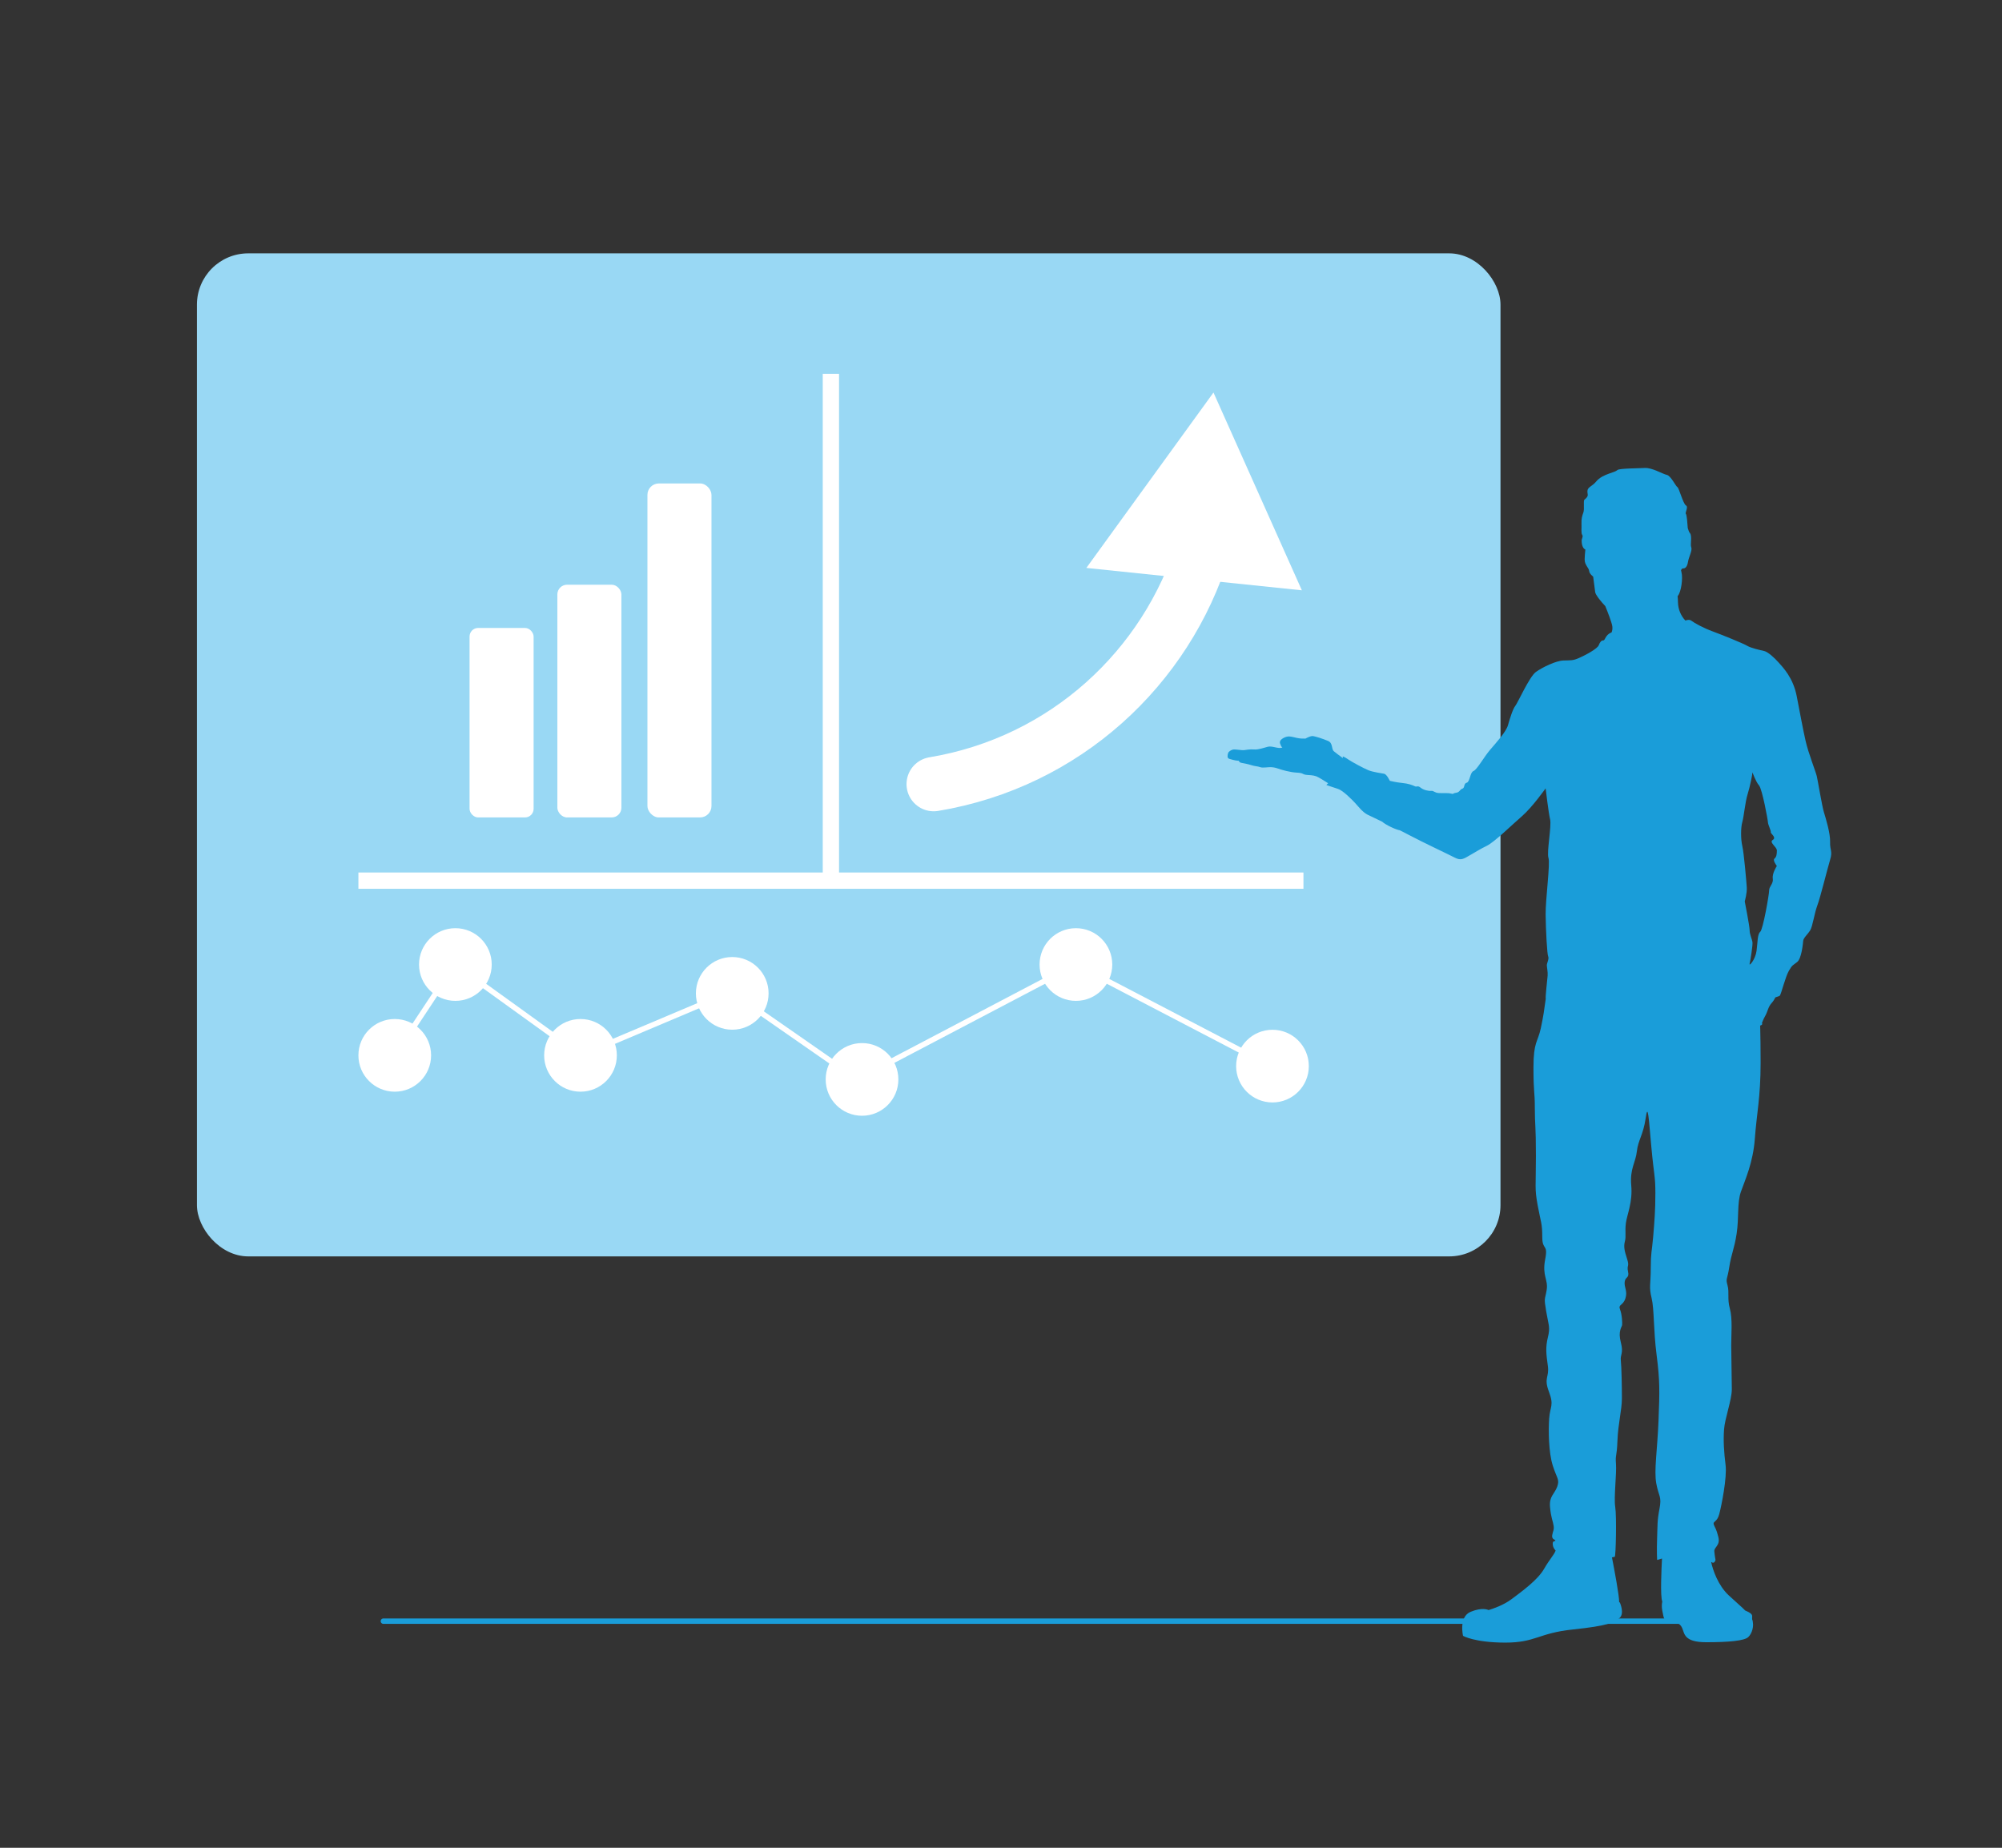 <?xml version="1.0" encoding="UTF-8"?>
<svg id="Layer_2" data-name="Layer 2" xmlns="http://www.w3.org/2000/svg" viewBox="0 0 368.5 340.16">
  <rect x="0" y="0" width="368.5" height="340.16" fill="#333333" stroke="none"/>
  <defs>
    <style>
      .cls-1 {
        stroke: #1a9dd9;
      }

      .cls-1, .cls-2, .cls-3, .cls-4 {
        fill: none;
      }

      .cls-1, .cls-3 {
        stroke-linecap: round;
        stroke-linejoin: round;
      }

      .cls-2 {
        stroke-width: 3px;
      }

      .cls-2, .cls-3, .cls-4 {
        stroke: #fff;
      }

      .cls-2, .cls-4 {
        stroke-miterlimit: 10;
      }

      .cls-3 {
        stroke-width: 10px;
      }

      .cls-5 {
        fill: #99d8f4;
      }

      .cls-5, .cls-6, .cls-7 {
        stroke-width: 0px;
      }

      .cls-6 {
        fill: #1a9dd9;
      }

      .cls-7 {
        fill: #fff;
      }
    </style>
  </defs>
  <rect class="cls-5" x="36.25" y="46.64" width="239.94" height="184.65" rx="9.44" ry="9.44"/>
  <line class="cls-1" x1="70.57" y1="298.44" x2="322.07" y2="298.44"/>
  <rect class="cls-7" x="86.43" y="115.6" width="11.79" height="34.88" rx="1.58" ry="1.58"/>
  <rect class="cls-7" x="102.59" y="107.64" width="11.79" height="42.84" rx="1.79" ry="1.79"/>
  <rect class="cls-7" x="119.17" y="89" width="11.79" height="61.48" rx="2.1" ry="2.1"/>
  <path class="cls-6" d="m336.86,154.99c.05-1.6-.8-4.35-1.15-5.5-.35-1.15-1.1-5.75-1.3-6.6-.2-.85-1.55-4.25-2.05-6.45-.5-2.2-1-4.95-1.65-8.3-.65-3.35-2.5-5.25-3.3-6.15-.8-.9-2-2-2.7-2.15-.7-.15-2.45-.55-3.1-.95-.65-.4-4.7-2.05-6.35-2.65-1.65-.6-3.4-1.55-3.9-1.95-.39-.31-.91-.14-1.14-.05-.9-.95-1.33-2.17-1.36-3.3,0-.38-.04-.8-.07-1.2.01-.01.03-.03.04-.05.6-.67.97-3.22.67-4.35-.03-.11-.06-.23-.08-.36.11-.24.22-.35.38-.34.4.03.77-.33.9-1.2.13-.87.83-2.1.6-2.67-.23-.57.23-2.13-.27-2.67-.12-.13-.24-.45-.37-.88-.06-.92-.18-2.45-.34-2.61-.22-.22.52-1.27,0-1.57-.52-.3-1.27-3.22-1.57-3.37s-1.2-2.1-1.95-2.25c-.75-.15-2.7-1.35-4.05-1.27-1.35.07-4.65.07-5.02.37-.37.3-.75.37-1.57.67-.82.3-1.72.67-2.4,1.5-.67.82-1.56.97-1.57,1.72-.01.71.34.85-.54,1.57-.26.21.03,1.72-.2,2.35-.24.64-.39,1.2-.35,2.07.04.72-.1,1.76.13,2.06.22.3-.1.69-.1,1.07,0,.35.06,1.37.68,1.64-.06.58-.13,1.4-.13,1.79,0,.63.2.9.4,1.27.2.37.38.47.46,1,.05.35.44.69.71.93.14,1.04.32,2.47.37,2.85.06.46.97,1.64,1.86,2.57.5,1.22,1.19,3.01,1.29,3.71.07.5-.02.88-.16,1.18,0-.03-.01-.04-.04-.03-1.1.45-1.1,1.45-1.45,1.45s-.6.25-.85.9c-.25.65-2.5,1.85-3.65,2.35s-1.45.4-2.85.45c-1.4.05-3.85,1.25-5.05,2.1-1.2.85-3.35,5.7-3.8,6.25s-1,2.3-1.35,3.55c-.35,1.25-2.15,3.2-3.3,4.55-1.15,1.35-2.4,3.65-3.05,3.9-.65.25-.65,2-1.25,2.15s-.3.95-.8,1.1-.45.65-1.15.75c-.7.1-.4.3-.95.15-.55-.15-1.45-.05-2.25-.1-.8-.05-.9-.45-1.4-.4s-1.4-.15-1.95-.6-.65-.05-1.05-.25-1.2-.5-2.3-.6c-1.1-.1-2.3-.4-2.3-.4,0,0-.55-1.2-1.05-1.3s-2.05-.3-2.9-.65-3-1.5-3.65-1.95c-.65-.45-1.25-.75-1.05-.47.02.03.03.1.02.18-.04-.02-.08-.05-.12-.07-.48-.35-1.23-.9-1.55-1.18-.5-.43-.13-1.5-1.07-1.9-.93-.4-2.47-.9-2.9-.9-.28,0-.83.23-1.27.47-.45.01-1.03,0-1.58-.13-1.15-.27-1.62-.42-2.42,0s-.75.87-.62,1.12c.1.21.11.44.38.65-.05.01-.09.03-.14.04-.63.22-1.77-.38-2.53-.18-.77.2-1.77.57-2.53.5-.77-.07-1.57.1-1.9.13-.33.03-1.3-.13-1.77-.13s-.83.3-1,.47-.29.81-.15,1.07c.11.2.39.22.95.38.29.09.68.14,1.05.17.07.18.2.32.5.38.52.1,1.25.23,1.85.43.6.2,1.13.18,1.6.36.47.18,1.5-.04,2,0s.77.08,1.33.28c.57.2,2.13.67,3.47.73,1.33.07.8.35,1.93.43.23.02.98.02,1.58.24.43.16,1.58.89,2.19,1.28-.22.19-.36.32-.29.34.2.05,1.15.4,2.1.7s2.65,2.05,3.2,2.65,1.35,1.65,2.25,2.1c.4.2,1.42.68,2.67,1.28.73.65,2.59,1.49,3.26,1.59.6.3,1.18.59,1.71.88,2.75,1.45,7.25,3.55,8.4,4.15,1.15.6,1.6.25,2.9-.5,1.3-.75,1.65-1,3.05-1.7,1.4-.7,4.6-3.85,6.45-5.45,1.85-1.6,4.33-5.1,4.33-5.1,0,0,.52,4.45.82,5.7.3,1.25-.65,6.05-.3,7.1.35,1.05-.55,7.55-.52,10.45.03,2.9.27,7.3.47,7.7.2.4-.25,1.25-.25,1.6s.2,1.25.15,1.9-.45,4.05-.35,4.3c-.3,2.18-.43,3.17-.91,5.41-.56,2.63-1.35,2.43-1.35,7.23s.25,4.26.25,7.46.2,3,.2,8.81-.26,5.92.32,9.08c.58,3.16.85,3.28.85,5.86s1.12,1.12.53,4.14c-.58,3.01.59,3.68.28,5.6-.31,1.91-.54,1.27-.09,3.93.45,2.66.78,2.9.31,4.81-.47,1.9-.29,3.14,0,5.25s-.79,2.15.19,4.72c.98,2.58.21,2.7.05,4.96-.15,2.27-.1,6.27.66,8.65.75,2.38,1.31,2.53.82,3.9-.5,1.37-1.51,1.75-1.32,3.77s.54,2.58.66,3.41-.13.95-.26,1.74c-.13.79.54.78.58,1.01.04.23-.65-.19-.45.91.06.32.24.63.5.92-.29.8-1.1,1.58-2.14,3.39-1.17,2.03-4.1,4.15-6,5.57-1.47,1.1-3.4,1.75-4.2,1.99-.12-.06-1.19-.55-3.3.32-2.24.93-1.4,4.43-1.4,4.43,0,0,2.15,1.24,7.78,1.24s6.04-1.75,12.46-2.42c6.42-.67,7.55-1.27,8.55-2.1,1-.83.06-2.89.06-2.89h-.11c0-1.34-.89-6-1.33-8.28.29-.05.48-.1.52-.11.19-.09.36-7.48.08-9.19-.28-1.71.28-6.13.14-7.91s.15-1.14.27-4.26c.11-3.12.82-5.66.82-7.81s-.07-5.84-.2-6.96c-.13-1.12.54-1.29,0-3.35-.55-2.06.19-2.82.24-3.18s-.02-1.95-.39-2.89c-.37-.94.54-.64.99-2,.45-1.36-.25-2.04-.13-3.05.12-1.01.89-.63.62-1.9-.27-1.27.31-.84-.17-2.32-.48-1.49-.67-2.26-.41-3.24s-.02-1.79.18-3.35c.2-1.56,1.27-3.83.99-6.94s.81-4.22,1.03-6.27c.22-2.05,1.19-3.08,1.62-6.09.43-3.02.56-.04,1.05,5.28.49,5.33.74,5.28.74,8.48s-.17,5.28-.41,8.09-.44,2.75-.44,5.76-.36,3.36.15,5.45c.51,2.09.32,5.81.93,10.53.61,4.72.56,6.62.35,12.04-.21,5.43-.86,9.18-.41,11.6.45,2.42,1.03,2.33.59,4.62-.44,2.29-.35,2.99-.44,5.39-.09,2.4,0,4.05,0,4.05,0,0,.35-.11.9-.26-.09,1.7-.35,6.98.05,7.92-.09.43-.13.99,0,1.67.34,1.66.24,1.74,1.37,2.01,1.13.27,1.82.15,2.28,1.17.46,1.03.3,2.64,4.44,2.64s7-.26,7.73-.94c.73-.68,1.09-2.09.78-3.02-.28-.83.54-1.1-1.34-1.88-.52-.56-1.52-1.38-3.04-2.8-1.94-1.82-2.9-4.6-3.23-6.15.02.02.06.03.08.05.56.4.73-.43.73-.43,0,0-.15-.73-.22-1.55s1.14-1.05.74-2.66-.61-1.64-.84-2.28c-.22-.63.6-.38,1.01-1.93.41-1.55,1.46-6.77,1.16-9.05-.29-2.28-.43-4.48-.28-6.52.14-2.04,1.43-5.43,1.43-7.42s-.11-6.18-.11-8.14.26-4.85-.25-6.69c-.51-1.84-.06-2.94-.43-4.29-.37-1.35-.05-.92.32-3.36.37-2.44.93-3.32,1.36-6.17.44-2.86.06-5.64.79-7.72.73-2.08,2.24-5.32,2.56-9.78s1.06-7.57,1.06-13.94c0-2.54-.03-4.85-.08-6.85.59-.17.32-.46.32-.46,0,0,.25-.7.65-1.4s.5-1.6,1.15-2.3c.3-.32.52-.71.68-1.03.46-.14.77-.26.82-.32.25-.3,1-3.4,1.65-4.55.65-1.15.75-1,1.55-1.65.8-.65,1.05-3.35,1.1-3.9.05-.55.85-1.2,1.3-1.95.45-.75.75-3.1,1.3-4.55.55-1.45,1.85-6.75,2.35-8.4.5-1.65-.05-1.7,0-3.3Zm-9.8,4.42s-.9,1.35-.75,2.32c.15.97-.67,1.42-.67,2.17s-1.12,7.2-1.65,7.65c-.52.45-.45,1.87-.67,3.5s-1.42,2.95-1.27,2.35.6-3.45.52-3.97-.52-1.42-.52-2.17-.9-5.32-.9-5.32c0,0,.45-1.57.37-2.62-.07-1.05-.52-6.3-.82-7.57-.3-1.27-.3-3.37,0-4.42.3-1.05.52-3.67.97-5.1.45-1.42.9-3.75.9-4.05,0,0,.6,1.72,1.2,2.4s1.65,6.45,1.65,6.82.6,1.57.52,1.8,1.12.97.37,1.42c-.75.45.75,1.27.75,1.95s-.07,1.2-.45,1.5c-.37.3.45,1.35.45,1.35Z"/>
  <circle class="cls-7" cx="72.66" cy="194.28" r="6.69"/>
  <circle class="cls-7" cx="83.82" cy="177.56" r="6.69"/>
  <circle class="cls-7" cx="106.85" cy="194.28" r="6.69"/>
  <circle class="cls-7" cx="134.78" cy="182.87" r="6.69"/>
  <circle class="cls-7" cx="158.67" cy="198.71" r="6.69"/>
  <circle class="cls-7" cx="198.04" cy="177.56" r="6.69"/>
  <circle class="cls-7" cx="234.22" cy="196.26" r="6.69"/>
  <line class="cls-2" x1="65.97" y1="162.12" x2="239.92" y2="162.12"/>
  <line class="cls-2" x1="152.94" y1="68.82" x2="152.94" y2="162.12"/>
  <polyline class="cls-4" points="72.66 194.28 83.71 177.56 106.9 194.28 134.56 182.59 157.75 198.71 198.02 177.56 234.22 196.44"/>
  <g>
    <path class="cls-5" d="m223.36,72.26c5.68,34.13-17.38,66.41-51.51,72.09"/>
    <g>
      <path class="cls-3" d="m221.48,100.91c-6.75,21.98-25.4,39.41-49.62,43.44"/>
      <polygon class="cls-7" points="199.96 104.55 223.36 72.26 239.63 108.67 199.96 104.55"/>
    </g>
  </g>
</svg>